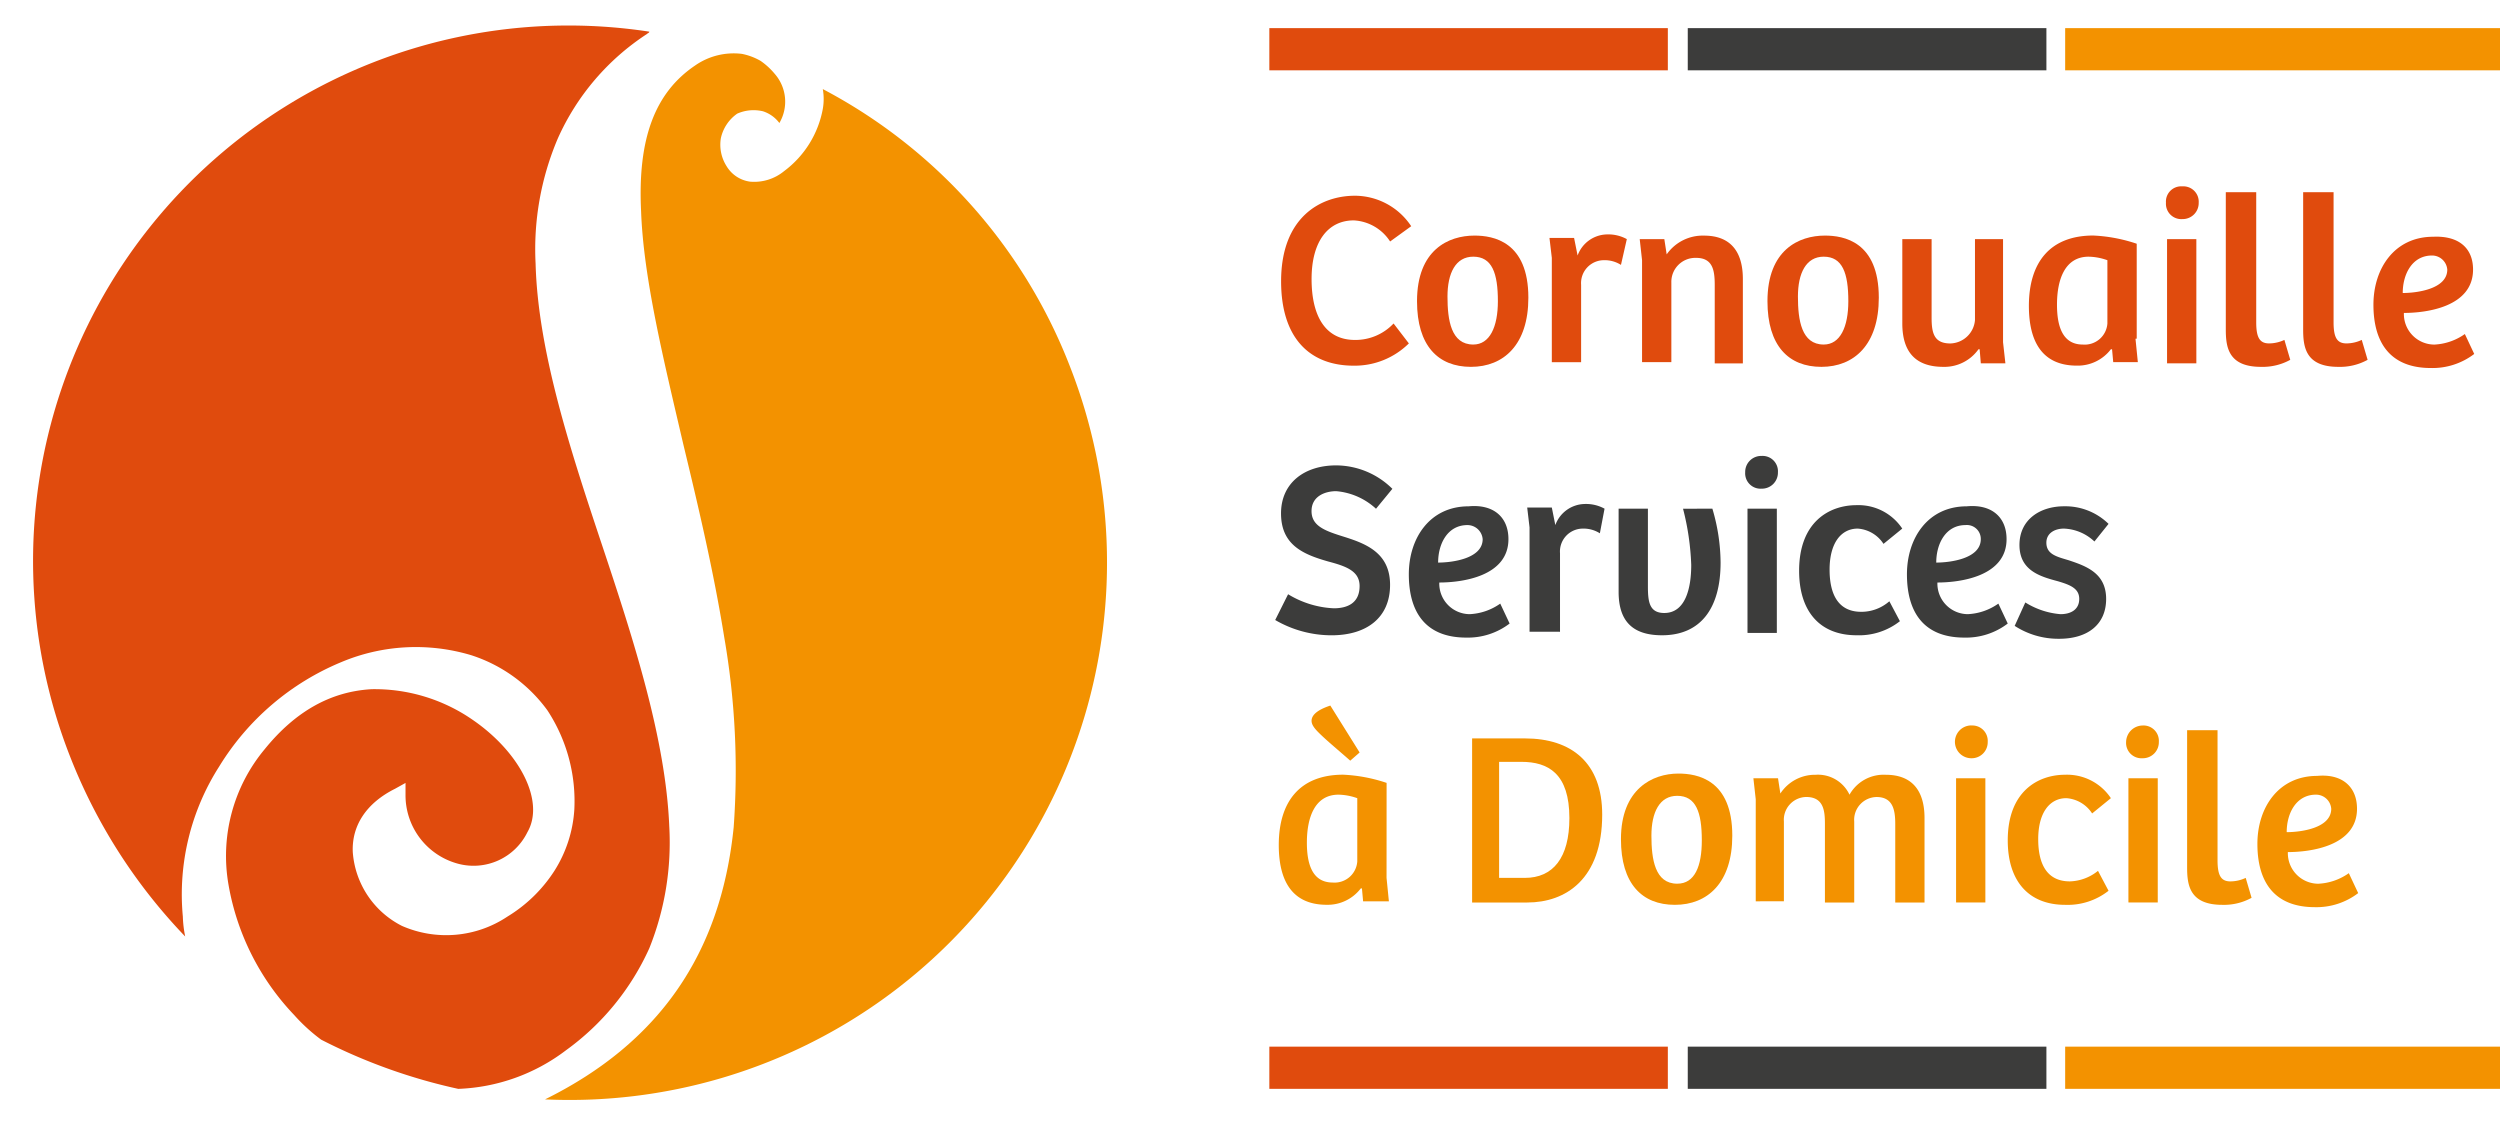<svg xmlns="http://www.w3.org/2000/svg" xmlns:xlink="http://www.w3.org/1999/xlink" width="229.111" height="103.224" viewBox="0 0 229.111 103.224">
  <defs>
    <clipPath id="clip-path">
      <rect id="Rectangle_1" data-name="Rectangle 1" width="103.224" height="103.224"/>
    </clipPath>
  </defs>
  <g id="logo" transform="translate(0.3 -0.4)">
    <g id="Groupe_3" data-name="Groupe 3" transform="translate(-0.3 0.4)">
      <g id="Groupe_1" data-name="Groupe 1" clip-path="url(#clip-path)">
        <path id="Tracé_1" data-name="Tracé 1" d="M19.578,70.487a23.8,23.8,0,0,1,11.171-9.56,17.625,17.625,0,0,1,11.923-.644,13.907,13.907,0,0,1,6.982,5.048,15.158,15.158,0,0,1,2.47,9.13A11.862,11.862,0,0,1,50.3,80.047,13.341,13.341,0,0,1,46,84.236a10.106,10.106,0,0,1-9.667.859,8.246,8.246,0,0,1-4.511-6.767c-.107-2.47,1.289-4.511,3.867-5.8l.967-.537v1.074A6.489,6.489,0,0,0,41.491,79.4a5.492,5.492,0,0,0,6.337-2.9c1.611-2.793-.644-7.3-5.048-10.312A15.766,15.766,0,0,0,33.542,63.4c-3.759.215-6.982,2.041-9.775,5.478a15.283,15.283,0,0,0-3.33,12.46,22.994,22.994,0,0,0,6.015,11.923,16.184,16.184,0,0,0,2.47,2.256,51.621,51.621,0,0,0,12.567,4.511,17.35,17.35,0,0,0,9.882-3.545A23.369,23.369,0,0,0,59,87.136a26.006,26.006,0,0,0,1.826-11.171C60.5,68.017,57.6,58.994,54.7,50.294s-5.908-17.83-6.123-25.886a25.871,25.871,0,0,1,2.041-11.493,22.253,22.253,0,0,1,8.163-9.56c.107-.107.215-.107.215-.215A49.067,49.067,0,0,0,5.937,69.628,50.158,50.158,0,0,0,16.463,86.062a10.582,10.582,0,0,1-.215-1.826,21.76,21.76,0,0,1,3.33-13.749" transform="translate(0.508 -0.239)" fill="#e04b0d"/>
      </g>
      <g id="Groupe_2" data-name="Groupe 2" clip-path="url(#clip-path)">
        <path id="Tracé_2" data-name="Tracé 2" d="M94.321,33.683A48.508,48.508,0,0,0,71.657,8.226a5.214,5.214,0,0,1,0,1.826,9.177,9.177,0,0,1-3.545,5.693A4.314,4.314,0,0,1,65,16.712a2.971,2.971,0,0,1-2.148-1.4,3.663,3.663,0,0,1-.537-2.578,3.7,3.7,0,0,1,1.5-2.256h0a3.7,3.7,0,0,1,2.363-.215,3.033,3.033,0,0,1,1.5,1.074,3.866,3.866,0,0,0-.43-4.511,6.441,6.441,0,0,0-1.289-1.182A5.615,5.615,0,0,0,64.245,5a6.18,6.18,0,0,0-4.3,1.074c-3.652,2.47-5.263,6.66-4.941,13.319.215,6.123,2.041,13.534,3.867,21.375,1.4,5.8,2.793,11.708,3.759,17.723a71.45,71.45,0,0,1,.859,17.4C62.312,87.5,56.619,95.66,46.2,100.816A49.245,49.245,0,0,0,94.321,33.683" transform="translate(3.747 -0.063)" fill="#f39200"/>
      </g>
    </g>
    <g id="Groupe_7" data-name="Groupe 7" transform="translate(116.565 17.479)">
      <g id="Groupe_4" data-name="Groupe 4" transform="translate(0.537)">
        <path id="Tracé_3" data-name="Tracé 3" d="M119.312,28.808l1.4,1.826a7.061,7.061,0,0,1-5.048,2.041c-4.082,0-6.66-2.578-6.66-7.734,0-5.908,3.652-7.841,6.767-7.841a6.208,6.208,0,0,1,5.156,2.793l-1.933,1.4a4.219,4.219,0,0,0-3.33-1.933c-2.363,0-3.867,1.933-3.867,5.371s1.289,5.585,3.974,5.585A4.8,4.8,0,0,0,119.312,28.808Z" transform="translate(-109 -16.241)" fill="#e04b0d"/>
        <path id="Tracé_4" data-name="Tracé 4" d="M125.863,20.5c1.719,0,4.941.537,4.941,5.693,0,4.3-2.256,6.337-5.263,6.337S120.6,30.6,120.6,26.515C120.6,21.789,123.5,20.5,125.863,20.5Zm2.148,6.015c0-2.578-.537-4.082-2.256-4.082-1.611,0-2.363,1.5-2.363,3.652s.322,4.4,2.363,4.4C127.26,30.489,128.011,28.878,128.011,26.515Z" transform="translate(-108.14 -15.989)" fill="#e04b0d"/>
        <path id="Tracé_5" data-name="Tracé 5" d="M134.8,32.108h-2.685v-9.56l-.215-1.826h2.256l.322,1.611a2.927,2.927,0,0,1,2.685-1.933,3.531,3.531,0,0,1,1.826.43l-.537,2.363a2.8,2.8,0,0,0-1.611-.43,2.1,2.1,0,0,0-2.041,2.256Z" transform="translate(-107.302 -15.996)" fill="#e04b0d"/>
        <path id="Tracé_6" data-name="Tracé 6" d="M139.815,32.1V22.756l-.215-1.933h2.256l.215,1.4a4.034,4.034,0,0,1,3.437-1.719c2.256,0,3.545,1.289,3.545,3.974v7.734h-2.578v-7.2c0-1.4-.215-2.47-1.719-2.47A2.2,2.2,0,0,0,142.5,24.8v7.3Z" transform="translate(-106.732 -15.989)" fill="#e04b0d"/>
        <path id="Tracé_7" data-name="Tracé 7" d="M155.763,20.5c1.719,0,4.941.537,4.941,5.693,0,4.3-2.256,6.337-5.263,6.337S150.5,30.6,150.5,26.515C150.5,21.789,153.4,20.5,155.763,20.5Zm2.148,6.015c0-2.578-.537-4.082-2.256-4.082-1.611,0-2.363,1.5-2.363,3.652s.322,4.4,2.363,4.4C157.16,30.489,157.911,28.878,157.911,26.515Z" transform="translate(-105.924 -15.989)" fill="#e04b0d"/>
        <path id="Tracé_8" data-name="Tracé 8" d="M171.237,20.8v9.452l.215,1.933H169.2l-.107-1.289h-.107a3.828,3.828,0,0,1-3.222,1.611c-2.471,0-3.759-1.289-3.759-3.974V20.8h2.685V28c0,1.4.215,2.363,1.719,2.363a2.328,2.328,0,0,0,2.256-2.148V20.8Z" transform="translate(-105.071 -15.966)" fill="#e04b0d"/>
        <path id="Tracé_9" data-name="Tracé 9" d="M182.575,29.952l.215,2.148h-2.256l-.107-1.182h-.107a3.819,3.819,0,0,1-3.115,1.5c-3.222,0-4.4-2.256-4.4-5.478,0-3.974,1.933-6.445,5.908-6.445a14.439,14.439,0,0,1,3.974.752v8.7ZM180,22.756a5.388,5.388,0,0,0-1.719-.322c-2.148,0-2.9,2.041-2.9,4.4,0,1.826.43,3.652,2.363,3.652A2.084,2.084,0,0,0,180,28.556Z" transform="translate(-104.271 -15.989)" fill="#e04b0d"/>
        <path id="Tracé_10" data-name="Tracé 10" d="M186,16.3a1.409,1.409,0,0,1,1.5,1.5,1.468,1.468,0,0,1-1.5,1.5,1.409,1.409,0,0,1-1.5-1.5A1.4,1.4,0,0,1,186,16.3Zm-1.4,16.112V21.134h2.685V32.519h-2.685Z" transform="translate(-103.404 -16.3)" fill="#e04b0d"/>
        <path id="Tracé_11" data-name="Tracé 11" d="M192.393,16.8V28.723c0,1.4.322,1.933,1.182,1.933a3.308,3.308,0,0,0,1.4-.322l.537,1.826a5.232,5.232,0,0,1-2.685.644c-3.008,0-3.222-1.826-3.222-3.437V16.8Z" transform="translate(-103.025 -16.263)" fill="#e04b0d"/>
        <path id="Tracé_12" data-name="Tracé 12" d="M198.993,16.8V28.723c0,1.4.322,1.933,1.182,1.933a3.308,3.308,0,0,0,1.4-.322l.537,1.826a5.233,5.233,0,0,1-2.685.644c-3.008,0-3.222-1.826-3.222-3.437V16.8Z" transform="translate(-102.536 -16.263)" fill="#e04b0d"/>
        <path id="Tracé_13" data-name="Tracé 13" d="M211.33,23.608c0,3.437-4.3,3.974-6.337,3.974a2.8,2.8,0,0,0,2.793,2.9,5.272,5.272,0,0,0,2.793-.967l.859,1.826a6.3,6.3,0,0,1-3.974,1.289c-3.759,0-5.263-2.363-5.263-5.8,0-3.33,1.933-6.23,5.478-6.23C209.934,20.493,211.33,21.567,211.33,23.608Zm-3.759-1.289c-1.826,0-2.685,1.719-2.685,3.437,1.182,0,4.082-.322,4.082-2.148A1.4,1.4,0,0,0,207.571,22.319Z" transform="translate(-102.091 -15.982)" fill="#e04b0d"/>
      </g>
      <g id="Groupe_5" data-name="Groupe 5" transform="translate(0 24.705)">
        <path id="Tracé_14" data-name="Tracé 14" d="M109.682,51.915a8.779,8.779,0,0,0,4.189,1.289c1.182,0,2.363-.43,2.363-2.041,0-1.4-1.289-1.826-2.9-2.256-2.256-.644-4.3-1.5-4.3-4.4,0-2.793,2.148-4.4,5.048-4.4a7.362,7.362,0,0,1,5.156,2.148l-1.5,1.826a6.14,6.14,0,0,0-3.652-1.611c-.967,0-2.256.43-2.256,1.826s1.289,1.826,3.008,2.363c2.041.644,4.189,1.5,4.189,4.4,0,3.008-2.148,4.619-5.371,4.619a10.263,10.263,0,0,1-5.156-1.4Z" transform="translate(-108.5 -39.241)" fill="#3c3c3b"/>
        <path id="Tracé_15" data-name="Tracé 15" d="M129.03,46.609c0,3.437-4.3,3.974-6.337,3.974a2.8,2.8,0,0,0,2.793,2.9,5.272,5.272,0,0,0,2.793-.967l.859,1.826a6.3,6.3,0,0,1-3.974,1.289c-3.759,0-5.263-2.363-5.263-5.8,0-3.33,1.933-6.23,5.478-6.23C127.634,43.387,129.03,44.568,129.03,46.609Zm-3.759-1.289c-1.826,0-2.685,1.719-2.685,3.437,1.182,0,4.082-.322,4.082-2.148A1.4,1.4,0,0,0,125.271,45.32Z" transform="translate(-107.655 -38.983)" fill="#3c3c3b"/>
        <path id="Tracé_16" data-name="Tracé 16" d="M132.9,55.108h-2.685v-9.56L130,43.722h2.256l.322,1.611a2.927,2.927,0,0,1,2.685-1.933,3.531,3.531,0,0,1,1.826.43l-.43,2.256a2.8,2.8,0,0,0-1.611-.43,2.1,2.1,0,0,0-2.041,2.256v7.2Z" transform="translate(-106.906 -38.996)" fill="#3c3c3b"/>
        <path id="Tracé_17" data-name="Tracé 17" d="M146.393,43.8a17.658,17.658,0,0,1,.752,4.941c0,4.189-1.826,6.66-5.371,6.66-2.685,0-3.974-1.289-3.974-3.974V43.8h2.685v7.089c0,1.4.107,2.47,1.5,2.47,1.933,0,2.47-2.256,2.47-4.4a23.762,23.762,0,0,0-.752-5.156Z" transform="translate(-106.328 -38.966)" fill="#3c3c3b"/>
        <path id="Tracé_18" data-name="Tracé 18" d="M150.1,39.3a1.409,1.409,0,0,1,1.5,1.5,1.468,1.468,0,0,1-1.5,1.5,1.409,1.409,0,0,1-1.5-1.5A1.466,1.466,0,0,1,150.1,39.3Zm-1.289,16.112V44.134H151.5V55.519h-2.685Z" transform="translate(-105.528 -39.3)" fill="#3c3c3b"/>
        <path id="Tracé_19" data-name="Tracé 19" d="M161.471,52.308l.967,1.826a6.058,6.058,0,0,1-3.974,1.289c-3.33,0-5.263-2.148-5.263-5.908,0-4.511,2.793-6.015,5.263-6.015a4.826,4.826,0,0,1,4.189,2.148l-1.719,1.4a3.063,3.063,0,0,0-2.363-1.4c-1.5,0-2.578,1.289-2.578,3.759,0,2.363.859,3.867,2.9,3.867A3.882,3.882,0,0,0,161.471,52.308Z" transform="translate(-105.187 -38.989)" fill="#3c3c3b"/>
        <path id="Tracé_20" data-name="Tracé 20" d="M171.53,46.609c0,3.437-4.3,3.974-6.337,3.974a2.8,2.8,0,0,0,2.793,2.9,5.272,5.272,0,0,0,2.793-.967l.859,1.826a6.3,6.3,0,0,1-3.974,1.289c-3.759,0-5.263-2.363-5.263-5.8,0-3.33,1.933-6.23,5.478-6.23C170.134,43.387,171.53,44.568,171.53,46.609Zm-3.759-1.289c-1.826,0-2.685,1.719-2.685,3.437,1.182,0,4.082-.322,4.082-2.148A1.272,1.272,0,0,0,167.771,45.32Z" transform="translate(-104.505 -38.983)" fill="#3c3c3b"/>
        <path id="Tracé_21" data-name="Tracé 21" d="M172.567,52.408a7.154,7.154,0,0,0,3.222,1.074c.967,0,1.719-.43,1.719-1.4s-.859-1.289-1.933-1.611c-1.611-.43-3.545-.967-3.545-3.33s1.933-3.545,4.082-3.545a5.664,5.664,0,0,1,4.082,1.611L178.9,46.822a4.3,4.3,0,0,0-2.793-1.182c-.859,0-1.611.43-1.611,1.289,0,1.074.967,1.289,2.041,1.611,1.611.537,3.437,1.182,3.437,3.545s-1.719,3.652-4.3,3.652a7.329,7.329,0,0,1-4.082-1.182Z" transform="translate(-103.823 -38.981)" fill="#3c3c3b"/>
      </g>
      <g id="Groupe_6" data-name="Groupe 6" transform="translate(0.322 47.584)">
        <path id="Tracé_22" data-name="Tracé 22" d="M118.682,76.39l.215,2.148h-2.363l-.107-1.182h-.107a3.819,3.819,0,0,1-3.115,1.5c-3.222,0-4.4-2.256-4.4-5.478,0-3.974,1.933-6.445,5.908-6.445a14.439,14.439,0,0,1,3.974.752ZM116,69.086a5.389,5.389,0,0,0-1.719-.322c-2.148,0-2.9,2.041-2.9,4.4,0,1.826.43,3.652,2.363,3.652A2.084,2.084,0,0,0,116,74.886Zm.215-4.189-.859.752c-.967-.859-2.148-1.826-2.9-2.578-.43-.43-.645-.752-.645-1.074,0-.752,1.074-1.182,1.719-1.4Z" transform="translate(-108.8 -60.6)" fill="#f39200"/>
        <path id="Tracé_23" data-name="Tracé 23" d="M125.2,63.4h4.941c4.3,0,7.089,2.256,7.089,6.982,0,5.908-3.33,8.056-6.874,8.056h-5.048V63.4Zm2.685,12.782h2.256c2.578,0,4.082-1.826,4.082-5.478,0-4.082-1.933-5.156-4.4-5.156h-2.041V76.182Z" transform="translate(-107.584 -60.392)" fill="#f39200"/>
        <path id="Tracé_24" data-name="Tracé 24" d="M143.263,66.4c1.719,0,4.941.537,4.941,5.693,0,4.3-2.256,6.337-5.263,6.337S138,76.5,138,72.415C138,67.8,140.9,66.4,143.263,66.4Zm2.148,6.122c0-2.578-.537-4.082-2.256-4.082-1.611,0-2.363,1.5-2.363,3.652s.322,4.4,2.363,4.4C144.767,76.5,145.411,74.886,145.411,72.522Z" transform="translate(-106.636 -60.17)" fill="#f39200"/>
        <path id="Tracé_25" data-name="Tracé 25" d="M149.515,78.1V68.756l-.215-1.933h2.256l.215,1.4a3.788,3.788,0,0,1,3.222-1.719,3.192,3.192,0,0,1,3.115,1.826,3.585,3.585,0,0,1,3.33-1.826c2.256,0,3.545,1.289,3.545,3.974v7.734H162.3v-7.2c0-1.289-.215-2.47-1.719-2.47a2.092,2.092,0,0,0-2.041,2.256v7.411h-2.685v-7.2c0-1.182-.107-2.47-1.719-2.47a2.092,2.092,0,0,0-2.041,2.256v7.3Z" transform="translate(-105.798 -60.163)" fill="#f39200"/>
        <path id="Tracé_26" data-name="Tracé 26" d="M168,62.3a1.409,1.409,0,0,1,1.5,1.5,1.468,1.468,0,0,1-1.5,1.5,1.5,1.5,0,0,1,0-3.008Zm-1.4,16.112V67.134h2.685V78.519h-2.685Z" transform="translate(-104.524 -60.474)" fill="#f39200"/>
        <path id="Tracé_27" data-name="Tracé 27" d="M179.271,75.308l.967,1.826a6.058,6.058,0,0,1-3.974,1.289c-3.33,0-5.263-2.148-5.263-5.908,0-4.511,2.793-6.015,5.263-6.015a4.826,4.826,0,0,1,4.189,2.148l-1.719,1.4a3.063,3.063,0,0,0-2.363-1.4c-1.5,0-2.578,1.289-2.578,3.759,0,2.363.859,3.867,2.9,3.867A4.285,4.285,0,0,0,179.271,75.308Z" transform="translate(-104.189 -60.163)" fill="#f39200"/>
        <path id="Tracé_28" data-name="Tracé 28" d="M182.6,62.3a1.409,1.409,0,0,1,1.5,1.5,1.468,1.468,0,0,1-1.5,1.5,1.409,1.409,0,0,1-1.5-1.5A1.536,1.536,0,0,1,182.6,62.3Zm-1.289,16.112V67.134H184V78.519h-2.685Z" transform="translate(-103.441 -60.474)" fill="#f39200"/>
        <path id="Tracé_29" data-name="Tracé 29" d="M189.093,62.7V74.623c0,1.4.322,1.933,1.182,1.933a3.308,3.308,0,0,0,1.4-.322l.537,1.826a5.232,5.232,0,0,1-2.685.644c-3.008,0-3.222-1.826-3.222-3.437V62.7Z" transform="translate(-103.055 -60.444)" fill="#f39200"/>
        <path id="Tracé_30" data-name="Tracé 30" d="M201.43,69.609c0,3.437-4.3,3.974-6.337,3.974a2.8,2.8,0,0,0,2.793,2.9,5.272,5.272,0,0,0,2.793-.967l.859,1.826a6.3,6.3,0,0,1-3.974,1.289c-3.759,0-5.263-2.363-5.263-5.8,0-3.33,1.933-6.23,5.478-6.23C200.034,66.387,201.43,67.568,201.43,69.609Zm-3.759-1.289c-1.826,0-2.685,1.719-2.685,3.437,1.182,0,4.082-.322,4.082-2.148A1.4,1.4,0,0,0,197.671,68.32Z" transform="translate(-102.61 -60.157)" fill="#f39200"/>
      </g>
    </g>
    <rect id="Rectangle_3" data-name="Rectangle 3" width="36.52" height="3.867" transform="translate(116.028 2.978)" fill="#e04b0d"/>
    <rect id="Rectangle_4" data-name="Rectangle 4" width="36.52" height="3.867" transform="translate(116.028 96.319)" fill="#e04b0d"/>
    <rect id="Rectangle_5" data-name="Rectangle 5" width="32.868" height="3.867" transform="translate(154.374 2.978)" fill="#3c3c3b"/>
    <rect id="Rectangle_6" data-name="Rectangle 6" width="32.868" height="3.867" transform="translate(154.374 96.319)" fill="#3c3c3b"/>
    <rect id="Rectangle_7" data-name="Rectangle 7" width="39.85" height="3.867" transform="translate(188.961 2.978)" fill="#f39200"/>
    <rect id="Rectangle_8" data-name="Rectangle 8" width="39.85" height="3.867" transform="translate(188.961 96.319)" fill="#f39200"/>
  </g>
</svg>
